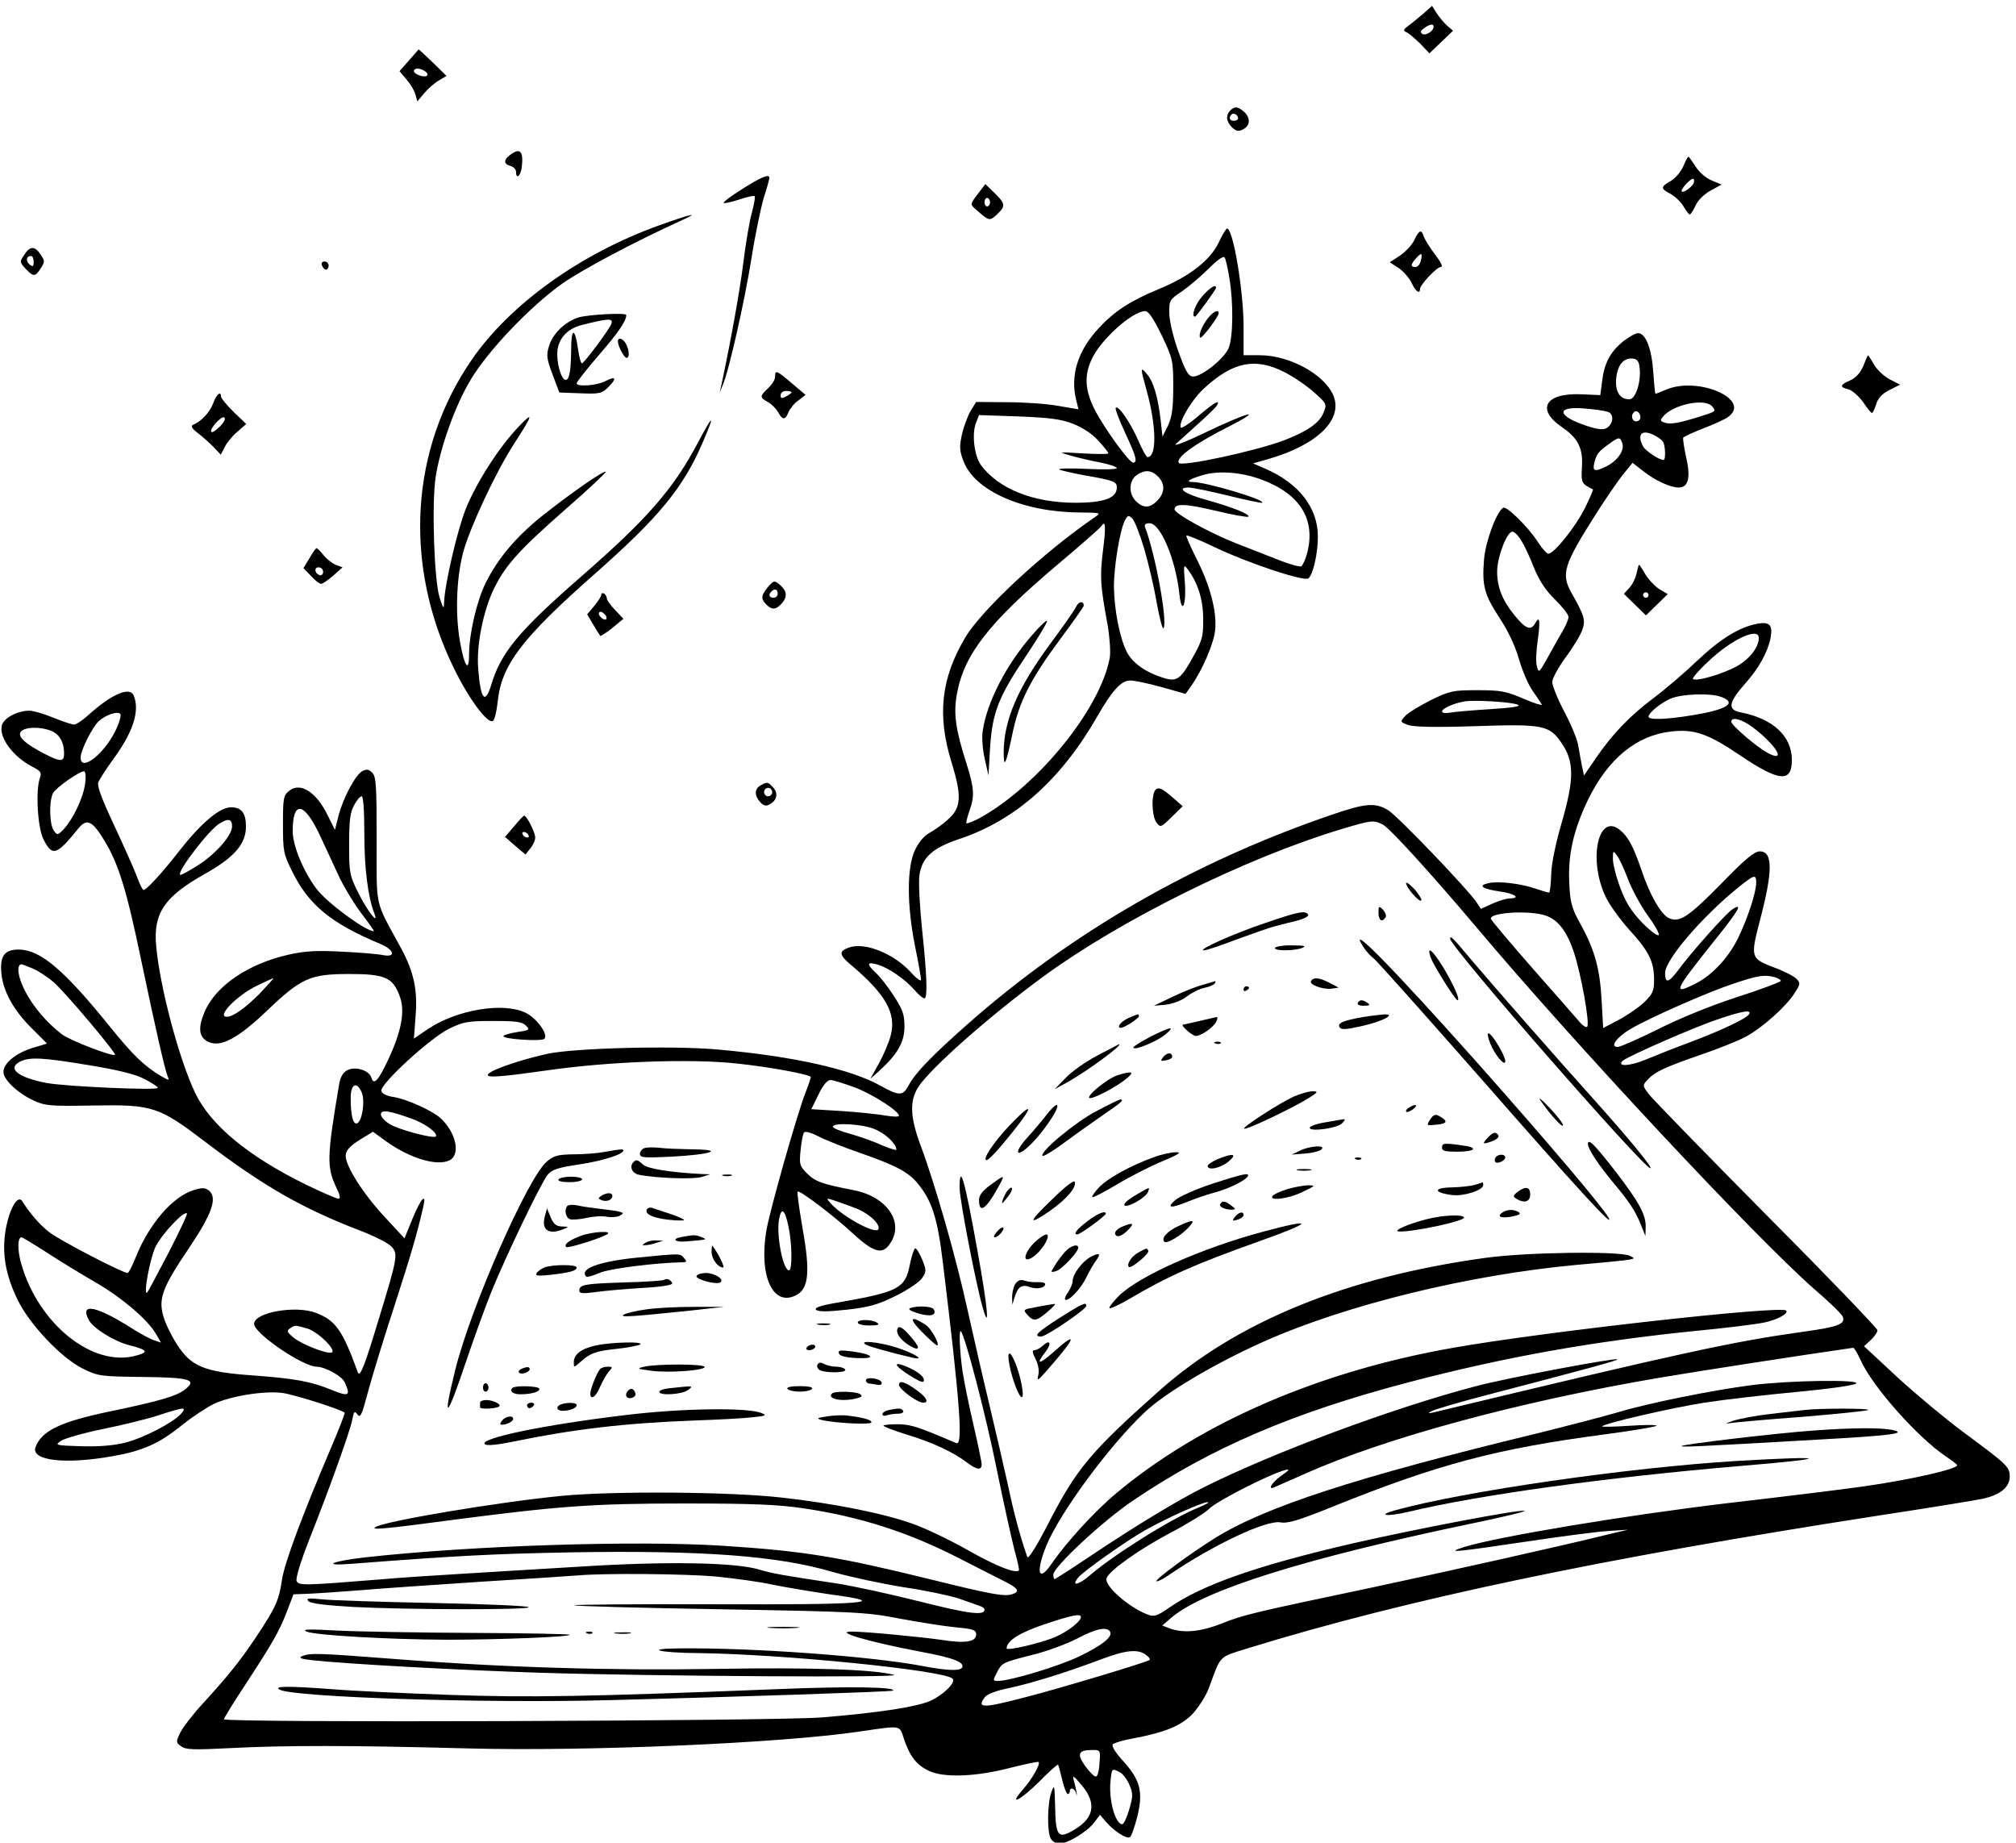 <?xml version="1.0" encoding="UTF-8"?>
<!DOCTYPE svg PUBLIC '-//W3C//DTD SVG 1.0//EN'
          'http://www.w3.org/TR/2001/REC-SVG-20010904/DTD/svg10.dtd'>
<svg height="666.8" preserveAspectRatio="xMidYMid meet" version="1.0" viewBox="-0.8 0.0 729.7 666.8" width="729.7" xmlns="http://www.w3.org/2000/svg" xmlns:xlink="http://www.w3.org/1999/xlink" zoomAndPan="magnify"
><g id="change1_1"
  ><path d="M7271 8695 c-18 -15 -44 -37 -58 -47 -20 -15 -22 -20 -10 -25 9 -3 32 -23 53 -43 l36 -38 45 43 45 43 -23 20 c-12 11 -30 32 -40 48 l-17 27 -31 -28z m37 -52 c0 -16 -30 -35 -43 -27 -9 6 -7 12 7 22 22 16 36 18 36 5z" transform="matrix(.095 0 0 -.095 -176.157 830.79)"
    /><path d="M3404 8515 l-36 -41 28 -33 c15 -18 30 -43 33 -57 l7 -25 26 31 c14 17 39 39 55 48 l30 18 -52 51 c-29 28 -53 50 -54 50 -1 -1 -18 -20 -37 -42z m61 -41 c8 -5 12 -13 8 -17 -9 -9 -50 5 -50 17 0 13 22 13 42 0z" transform="matrix(.095 0 0 -.095 -176.157 830.79)"
    /><path d="M6533 8324 c-18 -18 -15 -44 8 -65 16 -14 24 -16 42 -6 27 14 28 44 2 67 -23 20 -35 21 -52 4z m30 -30 c0 -5 -8 -9 -16 -9 -16 0 -21 12 -9 24 8 8 25 -1 25 -15z" transform="matrix(.095 0 0 -.095 -176.157 830.79)"
    /><path d="M3788 8154 c-24 -18 -23 -34 3 -41 11 -3 21 -13 21 -22 0 -32 18 -16 22 19 7 60 -7 74 -46 44z" transform="matrix(.095 0 0 -.095 -176.157 830.79)"
    /><path d="M8259 8111 c-9 -20 -30 -45 -47 -55 -40 -23 -40 -29 -2 -49 17 -9 40 -31 50 -48 10 -17 21 -31 24 -31 3 0 13 15 22 34 8 19 33 44 57 57 l42 23 -38 16 c-22 9 -48 32 -61 53 -13 20 -25 37 -27 37 -3 0 -12 -17 -20 -37z m40 -63 c-7 -17 -46 -43 -46 -30 0 11 33 46 43 46 5 0 6 -7 3 -16z" transform="matrix(.095 0 0 -.095 -176.157 830.79)"
    /><path d="M4675 8026 c-43 -27 -75 -51 -72 -54 3 -2 29 3 59 13 30 10 56 16 59 13 3 -3 -2 -31 -10 -61 -9 -31 -24 -118 -33 -193 -14 -111 -49 -304 -84 -467 l-6 -27 11 27 c23 50 84 321 110 484 14 90 36 194 47 231 12 37 21 70 21 75 1 17 -29 5 -102 -41z" transform="matrix(.095 0 0 -.095 -176.157 830.79)"
    /><path d="M5571 8006 c-28 -37 -29 -39 -10 -56 54 -48 55 -48 83 -22 34 32 33 41 -9 82 l-35 34 -29 -38z m47 -31 c0 -9 -5 -16 -11 -16 -6 0 -10 7 -10 16 0 8 4 16 10 16 6 0 11 -8 11 -16z" transform="matrix(.095 0 0 -.095 -176.157 830.79)"
    /><path d="M4358 7887 c-301 -108 -568 -300 -714 -511 -236 -342 -262 -781 -69 -1176 57 -117 129 -214 149 -201 6 3 14 36 18 72 14 141 91 242 371 489 243 214 338 329 412 504 46 107 39 106 -19 -3 -94 -178 -193 -292 -448 -514 -237 -207 -304 -288 -341 -412 -23 -75 -40 -54 -49 61 -8 89 19 225 62 311 44 88 96 145 276 303 84 73 150 136 148 138 -7 7 -138 -85 -245 -170 -98 -79 -167 -161 -213 -254 -34 -69 -63 -194 -63 -273 0 -66 -16 -48 -32 36 -22 109 -17 255 10 356 27 97 124 304 193 411 73 112 77 128 17 65 -74 -78 -159 -210 -200 -311 -32 -79 -81 -290 -83 -356 -1 -29 -3 -27 -17 16 -21 65 -31 359 -15 462 18 113 74 271 134 370 65 109 226 278 347 364 76 54 280 162 465 246 64 29 20 18 -94 -23z" transform="matrix(.095 0 0 -.095 -176.157 830.79)"
    /><path d="M6489 7821 c-32 -67 -111 -129 -228 -177 -107 -44 -169 -84 -228 -148 -81 -86 -111 -182 -86 -278 l8 -32 -77 13 c-42 8 -130 14 -195 14 l-118 1 -21 -34 c-11 -19 -26 -59 -33 -89 -10 -47 -10 -62 6 -103 43 -113 227 -194 444 -195 80 -1 81 -1 56 -18 -198 -136 -431 -353 -494 -459 -92 -156 -107 -295 -52 -474 40 -129 38 -174 -14 -219 -19 -18 -51 -40 -69 -50 -22 -12 -42 -36 -57 -68 -30 -67 -30 -207 1 -363 13 -63 23 -120 23 -129 0 -8 -19 6 -42 32 -66 70 -175 113 -235 90 -37 -14 -35 -28 12 -67 130 -110 171 -182 150 -265 -6 -26 -27 -75 -45 -108 l-33 -59 35 31 c69 63 95 109 95 168 0 46 -7 65 -41 117 -22 34 -52 73 -68 87 -36 34 -35 44 6 32 42 -12 106 -56 144 -100 17 -19 33 -32 37 -28 10 10 7 95 -11 262 -9 88 -14 181 -10 207 10 67 50 103 151 137 214 71 388 225 527 468 57 99 91 136 125 136 15 0 69 -11 119 -25 l92 -26 20 28 c45 64 89 167 93 218 6 70 -20 168 -72 270 -23 46 -40 85 -38 87 2 3 49 -16 103 -42 134 -64 346 -134 362 -121 18 15 36 94 36 160 0 109 -73 203 -201 258 l-46 20 63 18 c184 54 281 150 243 241 -34 80 -167 153 -280 153 l-62 0 0 109 c0 136 -40 374 -63 374 -3 0 -18 -24 -32 -54z m41 -136 c16 -96 14 -224 -3 -266 -18 -42 -107 -112 -138 -108 -16 2 -28 24 -54 97 -19 52 -34 116 -34 144 -1 49 1 52 49 84 27 19 73 58 102 87 33 33 56 49 60 41 4 -6 12 -42 18 -79z m-258 -217 c42 -89 44 -95 44 -197 0 -82 -5 -114 -20 -147 l-21 -42 -7 63 c-10 86 -27 146 -52 175 -26 31 -26 25 -1 -64 37 -134 39 -252 3 -252 -4 0 -21 29 -36 65 -30 68 -75 133 -85 123 -4 -3 13 -46 35 -94 43 -92 49 -115 31 -115 -15 0 -110 131 -147 203 -36 72 -40 128 -11 190 33 74 155 184 204 184 13 0 31 -27 63 -92z m465 -139 c34 -17 85 -51 114 -77 51 -45 51 -46 37 -80 -16 -39 -63 -71 -152 -105 -111 -41 -389 -101 -399 -85 -12 20 63 74 192 139 56 28 88 49 70 45 -17 -3 -90 -34 -162 -69 -73 -35 -122 -54 -111 -43 12 11 50 45 84 76 35 31 67 62 72 70 16 27 -10 12 -71 -40 -35 -30 -65 -49 -67 -43 -7 23 45 110 94 153 107 97 191 113 299 59z m-803 -198 c38 -15 74 -39 97 -65 21 -23 38 -44 38 -48 0 -3 -44 -3 -97 0 -97 6 -97 6 -45 -9 29 -8 80 -20 113 -26 33 -7 61 -16 61 -21 0 -5 -51 -6 -113 -3 -62 3 -110 2 -107 -2 4 -3 46 -13 94 -22 115 -20 126 -24 126 -47 0 -40 -49 -58 -158 -58 -160 0 -293 53 -360 144 -25 34 -35 118 -19 159 l12 31 149 -5 c120 -5 162 -10 209 -28z m324 -201 c27 -27 27 -61 -2 -91 -28 -30 -54 -31 -82 -3 -29 28 -27 78 2 99 32 22 57 20 82 -5z m395 -12 c148 -55 208 -154 172 -284 -6 -22 -16 -42 -21 -46 -6 -3 -43 7 -81 22 -39 15 -114 45 -166 65 -104 41 -236 114 -236 130 0 23 40 22 155 -5 66 -16 123 -26 126 -23 9 9 -66 38 -160 64 -81 22 -117 47 -67 47 14 0 82 -14 151 -31 69 -17 127 -29 129 -27 12 12 -215 79 -264 79 -32 0 -13 12 43 28 60 16 144 9 219 -19z m-448 -262 c16 -55 38 -147 48 -207 11 -59 22 -103 26 -97 16 26 -31 282 -70 384 -4 11 1 16 17 16 41 0 99 -137 113 -267 9 -87 28 -47 21 45 -5 63 -4 67 10 48 39 -51 60 -116 60 -189 1 -64 -3 -82 -34 -138 -50 -92 -65 -104 -114 -89 -70 21 -121 57 -143 100 -27 53 -48 160 -49 250 0 76 23 215 42 251 11 20 14 21 28 7 9 -9 29 -60 45 -114z m-157 -10 c-12 -100 -10 -129 18 -282 8 -48 12 -105 8 -125 -37 -200 -286 -501 -507 -616 -20 -9 -37 -16 -39 -14 -2 2 3 23 11 46 21 58 19 87 -11 182 -42 132 -50 191 -36 266 27 149 122 271 385 493 88 74 163 140 166 146 15 24 17 -4 5 -96z" transform="matrix(.095 0 0 -.095 -176.157 830.79)"
    /><path d="M6427 7617 c-27 -30 -44 -78 -28 -78 5 0 80 103 80 110 0 15 -23 1 -52 -32z" transform="matrix(.095 0 0 -.095 -176.157 830.79)"
    /><path d="M6448 7533 c-23 -29 -37 -66 -29 -74 5 -6 70 80 70 93 0 16 -20 7 -41 -19z" transform="matrix(.095 0 0 -.095 -176.157 830.79)"
    /><path d="M5946 6434 c-6 -13 -50 -76 -97 -139 -125 -169 -179 -293 -179 -417 0 -63 9 -44 32 66 25 126 70 214 183 366 49 66 90 124 90 128 0 20 -20 16 -29 -4z" transform="matrix(.095 0 0 -.095 -176.157 830.79)"
    /><path d="M5781 6329 c-100 -113 -176 -260 -191 -369 -4 -24 0 -73 8 -107 l14 -62 6 105 c9 135 31 193 138 352 47 70 82 129 79 132 -3 3 -27 -20 -54 -51z" transform="matrix(.095 0 0 -.095 -176.157 830.79)"
    /><path d="M7234 7830 c-9 -19 -34 -45 -55 -59 l-38 -25 34 -22 c18 -12 40 -38 49 -56 15 -33 32 -45 32 -24 0 16 64 84 79 84 10 0 2 17 -21 47 -20 26 -39 57 -43 68 -9 30 -18 27 -37 -13z m25 -79 c-3 -13 -12 -23 -20 -23 -20 0 -19 10 2 33 21 24 26 21 18 -10z" transform="matrix(.095 0 0 -.095 -176.157 830.79)"
    /><path d="M1938 7774 c-18 -26 -17 -28 5 -52 30 -32 37 -32 58 1 16 24 16 28 0 52 -22 34 -41 34 -63 -1z m36 -26 c0 -19 -3 -20 -16 -10 -15 14 -12 32 6 32 6 0 10 -10 10 -22z" transform="matrix(.095 0 0 -.095 -176.157 830.79)"
    /><path d="M3073 7733 c3 -8 10 -15 15 -15 5 0 10 7 10 15 0 9 -7 16 -16 16 -9 0 -13 -6 -9 -16z" transform="matrix(.095 0 0 -.095 -176.157 830.79)"
    /><path d="M4050 7536 c-52 -17 -99 -62 -113 -111 -10 -33 -8 -48 14 -106 l26 -69 80 -3 c74 -3 82 -1 107 24 34 34 28 43 -12 22 -33 -17 -109 -22 -109 -8 0 5 38 54 85 108 72 83 104 129 104 152 0 10 -144 2 -182 -9z m125 -25 c-10 -24 -104 -150 -112 -150 -4 0 -10 22 -14 49 -12 89 -27 90 -27 1 -1 -80 -7 -113 -21 -113 -15 0 -32 53 -32 98 0 55 35 96 93 111 104 26 121 27 113 4z" transform="matrix(.095 0 0 -.095 -176.157 830.79)"
    /><path d="M8029 7444 c-49 -41 -71 -83 -79 -151 l-7 -53 -66 3 c-142 8 -182 -55 -80 -125 62 -42 81 -81 76 -154 -3 -58 -2 -61 42 -83 2 -1 -12 -34 -31 -72 -36 -72 -117 -173 -139 -173 -6 0 -24 20 -40 45 -36 56 -119 138 -132 130 -26 -16 -68 -131 -73 -198 -8 -99 1 -133 60 -223 33 -50 60 -109 73 -155 12 -42 34 -94 50 -118 16 -23 33 -48 37 -55 4 -6 -26 3 -68 21 -68 29 -87 33 -176 33 -94 0 -105 -2 -179 -38 -43 -22 -88 -49 -98 -61 -19 -21 -19 -21 10 -33 22 -8 98 -10 258 -5 262 9 283 4 331 -68 46 -69 45 -136 -1 -296 -24 -83 -40 -158 -41 -201 -1 -38 -5 -69 -8 -69 -4 0 -25 6 -48 14 -57 20 -144 31 -183 22 -42 -9 -24 -22 45 -32 53 -7 80 -25 38 -26 -13 0 -44 -9 -68 -20 l-44 -20 -17 26 c-32 48 -299 327 -335 349 -49 31 -87 28 -215 -16 -527 -180 -994 -449 -1393 -802 -134 -119 -196 -183 -220 -229 -21 -41 -37 -41 -105 -3 -113 64 -331 113 -619 139 -173 16 -549 6 -652 -16 -122 -27 -239 -70 -227 -83 8 -8 72 -2 219 19 241 35 553 46 729 27 124 -13 282 -42 282 -52 0 -3 -9 -31 -21 -61 -34 -89 -134 -443 -148 -522 -30 -176 26 -296 116 -246 45 25 51 89 22 251 -13 76 -22 139 -19 142 7 7 139 -93 211 -160 74 -68 108 -80 135 -46 66 82 -1 187 -135 212 -118 23 -144 32 -175 63 -29 29 -30 35 -25 88 3 31 9 62 13 68 4 6 25 1 56 -15 27 -14 98 -42 156 -62 137 -48 183 -72 219 -114 57 -68 78 -134 99 -310 65 -535 77 -694 50 -682 -144 62 -170 70 -218 72 -29 0 -56 -2 -59 -5 -3 -3 36 -18 87 -34 100 -30 178 -67 230 -106 38 -29 57 -32 57 -8 0 9 -14 77 -31 150 -17 73 -36 165 -42 206 -11 77 -14 159 -6 151 16 -17 96 -323 137 -528 27 -132 58 -271 68 -309 11 -39 18 -72 16 -74 -13 -13 -88 17 -194 77 -67 38 -159 82 -206 99 -112 41 -308 80 -508 102 -199 22 -636 25 -835 6 -244 -24 -673 -96 -709 -119 -19 -12 35 -7 299 28 398 52 531 62 877 62 261 0 357 -4 453 -18 216 -32 398 -90 592 -189 58 -30 132 -67 165 -84 65 -32 73 -44 39 -55 -30 -9 -79 0 -314 58 -346 85 -477 107 -788 127 -330 21 -954 1 -1360 -44 -127 -14 -173 -34 -57 -25 404 31 534 38 845 44 495 8 784 -13 992 -75 67 -19 189 -45 270 -58 82 -12 176 -32 210 -43 33 -12 69 -24 79 -28 10 -3 19 -9 19 -14 0 -24 -58 -17 -248 31 -115 29 -259 60 -319 69 -199 30 -236 36 -294 53 -92 27 -355 31 -672 11 -154 -9 -361 -22 -462 -28 -102 -6 -239 -15 -305 -21 -297 -24 -314 -24 -321 -6 -4 11 16 76 48 157 78 197 156 414 164 457 6 32 9 35 20 20 11 -15 17 -1 41 90 16 59 61 206 101 328 63 195 85 270 109 375 12 54 -10 29 -41 -46 l-31 -76 -74 80 c-86 92 -154 201 -150 238 2 18 18 35 53 57 l51 31 48 -35 c93 -67 198 -98 245 -73 42 23 22 108 -37 161 -32 28 -124 70 -175 79 -29 4 -47 13 -49 24 -5 26 186 201 257 236 55 27 72 30 168 30 87 0 111 -3 125 -17 17 -17 15 -18 -31 -25 -27 -4 -51 -11 -54 -15 -7 -12 145 -22 156 -11 16 16 -28 78 -71 99 -85 42 -263 12 -373 -62 l-53 -36 6 82 c9 102 -6 172 -56 264 -101 186 -92 144 -92 411 0 207 -2 241 -17 256 -13 13 -22 14 -37 6 -27 -14 -73 -101 -91 -169 l-14 -55 -29 58 c-42 86 -103 125 -145 91 -22 -18 -24 -27 -24 -128 0 -102 2 -113 35 -179 62 -127 148 -198 335 -276 55 -23 62 -53 11 -43 -19 4 -89 10 -156 13 -95 5 -140 3 -202 -11 -154 -34 -279 -119 -321 -217 -27 -63 -23 -99 15 -116 46 -21 112 14 222 119 131 125 164 140 315 140 137 0 166 -14 192 -88 19 -54 6 -128 -43 -234 -39 -84 -57 -104 -66 -73 -9 28 -59 44 -91 29 -17 -9 -27 -25 -32 -54 -47 -279 -48 -315 -10 -395 14 -29 16 -41 7 -41 -7 0 -62 24 -122 53 -221 108 -366 228 -424 351 -61 128 -134 402 -148 558 -12 125 31 189 187 276 111 63 155 113 155 180 0 51 -17 73 -57 73 -43 0 -114 -60 -197 -166 -61 -79 -125 -149 -136 -149 -4 0 -15 22 -25 50 -10 27 -49 114 -86 194 -46 97 -66 150 -62 165 4 11 29 50 55 86 77 104 104 185 81 244 -14 38 -83 9 -175 -74 -21 -19 -45 -35 -53 -35 -8 0 -43 12 -78 26 -36 15 -77 27 -92 27 -46 0 -98 -28 -105 -56 -12 -47 44 -121 119 -159 29 -15 33 -21 26 -41 -17 -47 -9 -188 13 -233 34 -68 50 -63 134 41 32 39 53 29 100 -49 53 -88 84 -188 140 -459 55 -262 87 -402 99 -435 8 -19 7 -19 -26 0 -62 37 -106 79 -193 187 -173 214 -263 292 -345 294 -56 1 -75 -23 -69 -89 6 -68 45 -140 114 -209 l60 -60 -56 -17 c-64 -20 -111 -59 -110 -92 0 -28 54 -80 115 -108 43 -20 63 -22 226 -19 228 4 250 -3 430 -140 218 -166 366 -251 584 -335 56 -21 111 -49 123 -62 26 -28 24 -41 -46 -270 -55 -183 -74 -232 -82 -209 -58 160 -84 197 -159 226 -78 30 -236 2 -236 -42 0 -36 186 -163 239 -163 32 -1 95 -35 106 -59 24 -52 16 -56 -48 -30 -81 33 -139 44 -304 56 -183 13 -233 34 -287 118 -21 33 -45 81 -52 108 -19 67 -3 110 98 259 88 131 109 191 76 219 -14 11 -26 12 -57 2 -81 -24 -171 -129 -222 -256 -13 -33 -27 -60 -31 -60 -19 0 -264 127 -299 156 -37 29 -74 72 -102 117 -17 27 -48 -25 -63 -105 -16 -90 -2 -175 46 -272 44 -91 165 -219 245 -259 60 -30 67 -31 229 -33 180 -2 209 -10 165 -46 -31 -26 -95 -45 -282 -84 -195 -40 -267 -75 -290 -138 -17 -51 113 -66 293 -34 115 20 179 48 267 120 38 30 92 66 121 80 65 30 192 50 260 41 41 -5 222 -62 237 -75 2 -2 -20 -59 -49 -127 -113 -265 -181 -447 -190 -511 -11 -76 -24 -105 -98 -216 -59 -89 -108 -150 -206 -257 -37 -40 -74 -89 -84 -109 -16 -34 -16 -36 4 -51 17 -13 47 -14 184 -7 209 11 462 11 908 -1 458 -12 1193 20 1491 64 165 24 153 26 171 -28 22 -66 48 -99 94 -121 57 -28 181 -23 311 11 57 14 106 25 108 22 8 -7 -26 -67 -61 -106 -56 -64 -9 -40 63 31 37 38 70 67 72 65 2 -2 9 -28 16 -58 7 -30 17 -54 21 -54 4 0 8 5 8 11 0 17 19 11 24 -8 3 -12 3 -11 2 2 -2 12 -7 33 -11 48 -6 20 0 17 31 -20 59 -71 46 -129 -40 -175 -51 -28 -60 -15 -62 93 -2 83 -3 88 -14 57 -16 -43 -17 -150 -3 -177 6 -11 21 -20 33 -20 31 0 107 46 133 81 l22 29 24 -28 c30 -35 78 -65 90 -57 6 4 18 39 28 78 23 94 12 139 -54 212 -30 33 -45 57 -39 64 6 5 38 15 72 21 128 24 189 49 234 97 22 25 50 68 60 97 47 127 35 115 150 151 604 186 1342 341 2402 505 190 29 369 58 396 64 66 14 103 44 103 84 0 38 -8 45 -177 170 -66 49 -178 142 -249 207 l-129 120 25 23 c14 13 26 30 26 38 0 7 -190 205 -422 438 -232 234 -433 441 -448 460 -25 33 -26 34 -6 56 28 30 61 46 202 95 67 23 146 54 174 70 63 34 154 116 185 166 22 34 22 38 6 54 -10 10 -49 30 -88 44 -86 33 -87 38 -51 177 50 189 50 264 0 264 -21 0 -56 -29 -149 -125 -125 -127 -159 -149 -200 -128 -29 16 -70 87 -100 176 -33 97 -53 134 -86 160 -81 63 -119 -113 -54 -253 14 -31 55 -88 91 -128 76 -83 95 -122 95 -192 0 -43 -5 -53 -40 -87 -22 -20 -66 -50 -97 -66 l-57 -30 -6 108 c-7 120 -26 190 -82 291 -32 58 -38 80 -41 152 -6 107 16 204 71 318 77 158 186 247 320 261 87 9 138 -9 261 -92 148 -100 196 -104 196 -17 0 91 -72 158 -197 182 -49 10 -44 38 18 108 54 60 87 121 98 176 9 48 -4 62 -51 53 -69 -13 -140 -57 -229 -141 -47 -45 -122 -109 -166 -142 -90 -67 -158 -138 -222 -232 l-43 -63 -8 37 c-4 20 -10 54 -14 77 -3 22 -27 80 -53 129 -26 49 -46 100 -46 113 0 13 23 56 51 94 29 39 58 87 64 106 12 37 8 52 -43 142 -39 71 -28 105 95 299 37 58 83 125 103 150 l36 44 40 -31 c45 -36 104 -63 136 -63 37 0 46 39 28 116 -8 37 -13 71 -11 74 3 4 37 20 76 35 39 15 81 34 94 43 94 66 -111 157 -235 105 -21 -9 -39 -16 -41 -16 -1 0 -5 37 -8 82 -6 90 -29 149 -58 149 -10 0 -36 -15 -58 -32z m64 -101 c6 -54 -16 -119 -39 -119 -37 0 -56 31 -50 83 6 51 30 77 65 72 15 -2 22 -12 24 -36z m276 -146 c16 -19 16 -19 -48 -39 -80 -25 -110 -30 -132 -23 -18 6 -19 9 -7 23 37 46 160 72 187 39z m-396 -21 c23 -9 20 -45 -5 -61 -13 -8 -33 -6 -74 7 -117 38 -123 77 -10 67 39 -3 78 -9 89 -13z m123 -21 c0 -8 -8 -15 -16 -15 -16 0 -22 22 -9 35 10 10 25 -2 25 -20z m55 -69 c13 -7 27 -17 31 -24 9 -13 11 -69 2 -69 -17 0 -68 34 -78 52 -25 47 -4 67 45 41z m-124 -30 c9 -28 -20 -68 -64 -89 -42 -20 -51 -17 -42 18 8 31 16 41 54 68 39 29 44 29 52 3z m-385 -370 c12 -19 34 -66 49 -105 20 -49 44 -85 80 -120 28 -28 51 -57 51 -66 0 -9 -12 -38 -28 -63 -15 -26 -40 -71 -56 -100 -29 -51 -30 -51 -37 -23 -4 15 -2 60 4 99 10 74 7 94 -10 63 -16 -29 -36 -22 -76 27 -49 59 -69 110 -69 170 0 54 37 152 58 152 7 0 23 -15 34 -34z m905 -371 c0 -34 -33 -78 -79 -105 -51 -30 -160 -63 -172 -51 -3 3 22 33 58 66 89 85 193 133 193 90z m-142 -225 c60 -23 20 -48 -109 -69 -102 -17 -169 -19 -169 -6 0 15 46 52 84 69 42 18 153 22 194 6z m-775 -30 c11 -6 -26 -11 -103 -16 -66 -4 -135 -10 -153 -13 -20 -4 -34 -2 -34 4 0 11 41 30 84 38 38 7 187 -2 206 -13z m-5345 -100 c-44 -89 -132 -156 -132 -101 0 28 44 115 69 139 27 24 70 39 82 28 5 -5 -3 -33 -19 -66z m6237 16 c90 -67 134 -139 59 -99 -43 23 -139 106 -139 119 0 20 40 10 80 -20z m-6486 -13 c35 -12 54 -43 54 -89 0 -32 -14 -32 -79 2 -62 33 -89 55 -89 73 0 24 62 32 114 14z m134 -204 c-7 -53 -46 -134 -81 -172 -23 -24 -25 -24 -38 -6 -17 23 -19 113 -3 143 11 21 100 83 118 83 6 0 8 -21 4 -48z m1064 -191 c0 -131 14 -241 38 -302 19 -49 -26 8 -60 76 -34 68 -36 76 -36 186 0 91 4 123 19 150 10 19 23 34 29 34 6 0 10 -58 10 -144z m-174 5 c20 -42 52 -112 72 -155 19 -43 60 -111 89 -150 30 -39 52 -70 49 -70 -31 0 -178 108 -218 161 -50 66 -91 165 -91 220 0 115 41 113 99 -6z m-330 24 c0 -33 -59 -102 -127 -146 -36 -23 -68 -41 -71 -38 -12 12 110 171 150 195 34 21 48 18 48 -11z m4383 8 c24 -10 184 -186 353 -386 375 -446 1068 -1188 1292 -1384 57 -49 106 -96 109 -106 11 -28 -19 -39 -159 -58 -262 -37 -449 -77 -1400 -306 -21 -5 -23 -4 -9 4 9 6 106 35 215 63 375 98 498 131 494 135 -7 7 -427 -72 -542 -103 -313 -82 -772 -253 -1035 -385 -100 -50 -255 -144 -423 -256 -76 -51 -141 -93 -144 -93 -3 0 -5 8 -5 17 0 29 190 206 305 283 296 200 608 334 1050 450 362 95 696 155 1088 195 117 11 236 26 264 32 53 11 96 35 85 46 -20 20 -925 -81 -1269 -142 -508 -89 -960 -284 -1282 -553 -83 -69 -191 -187 -250 -273 -48 -69 -58 -28 -18 71 51 126 243 386 377 511 77 73 267 185 448 266 317 142 785 256 1197 294 72 6 153 14 179 17 44 6 45 7 21 18 -42 18 -394 13 -546 -8 -533 -73 -950 -243 -1247 -508 -263 -234 -314 -296 -424 -510 -42 -81 -73 -131 -77 -122 -29 84 -51 166 -74 275 -16 71 -47 207 -70 303 -23 95 -60 257 -83 360 -42 194 -124 482 -180 631 -39 105 -42 167 -10 219 43 70 274 274 479 424 297 217 769 450 1129 559 119 36 127 37 162 20z m936 -210 c15 -39 49 -101 74 -136 26 -35 45 -69 43 -75 -3 -7 -30 13 -62 45 -43 45 -63 76 -85 135 -16 42 -28 91 -28 110 0 31 1 32 15 13 9 -11 28 -52 43 -92z m488 -12 c0 -36 -30 -129 -66 -205 -36 -77 -100 -147 -164 -179 -90 -46 -83 -30 63 153 100 124 120 158 76 129 -24 -15 -161 -169 -205 -230 -38 -50 -51 -54 -51 -12 0 50 141 214 278 325 62 50 69 52 69 19z m-814 -122 c54 -13 91 -57 120 -145 27 -82 61 -271 50 -282 -4 -4 -15 3 -26 15 -10 12 -90 103 -178 203 -88 100 -161 187 -163 193 -6 22 124 33 197 16z m-5753 -205 c20 -8 57 -32 81 -53 43 -37 239 -270 233 -276 -8 -8 -172 55 -202 78 -76 58 -140 144 -161 215 -9 31 -6 52 7 52 2 0 21 -7 42 -16z m6637 -33 c13 -4 24 -10 24 -14 0 -4 -76 -33 -170 -63 -101 -33 -223 -83 -301 -123 -73 -36 -141 -66 -151 -66 -31 0 -4 37 50 69 76 44 296 141 394 173 93 31 115 34 154 24z m-5772 -63 c-55 -55 -101 -88 -125 -88 -41 0 39 82 116 119 31 15 58 27 61 28 3 0 -21 -26 -52 -59z m5675 -78 c-10 -17 -106 -62 -225 -107 -60 -22 -137 -53 -171 -67 -58 -24 -109 -27 -86 -4 17 16 269 127 362 158 93 32 131 38 120 20z m-6328 -194 c110 -18 177 -34 212 -52 29 -15 53 -30 53 -35 0 -10 -350 5 -425 19 -109 21 -151 56 -98 82 36 17 84 15 258 -14z m2918 -84 c69 -26 171 -91 171 -109 0 -5 -24 -4 -53 1 -29 5 -104 13 -167 17 l-114 7 27 55 c17 36 34 56 46 56 10 0 50 -13 90 -27z m-1875 -23 c12 -33 0 -109 -19 -115 -15 -5 -24 31 -24 94 -1 57 24 69 43 21z m194 -99 c49 -18 98 -55 87 -66 -9 -9 -142 26 -175 47 -19 11 -34 28 -34 37 0 20 35 14 122 -18z m1764 -40 c39 -17 78 -55 78 -76 0 -4 -25 4 -56 17 -30 14 -84 33 -120 43 -37 10 -66 22 -66 27 0 18 120 10 164 -11z m-83 -297 c54 -19 103 -64 92 -83 -12 -19 -136 49 -180 98 -19 21 -19 22 7 14 14 -5 51 -17 81 -29z m-250 -72 c14 -64 15 -167 2 -167 -23 0 -49 136 -38 194 9 49 22 39 36 -27z m-2362 -100 c-42 -80 -78 -148 -81 -151 -17 -17 10 130 32 175 25 49 108 137 119 126 3 -3 -29 -70 -70 -150z m-461 -1 c52 -34 135 -84 185 -113 98 -57 196 -140 228 -195 l19 -33 -24 8 c-14 4 -50 23 -80 42 -141 90 -207 104 -171 36 17 -32 98 -82 154 -96 71 -18 76 -27 25 -40 -164 -45 -370 120 -436 349 -15 52 -15 102 1 102 3 0 48 -27 99 -60z m988 -287 c41 -11 116 -85 94 -92 -19 -6 -113 31 -145 57 -25 21 -27 26 -13 35 19 13 18 13 64 0z m5920 -121 c44 -100 220 -298 328 -369 22 -15 40 -29 40 -31 0 -15 -175 -55 -357 -81 -61 -9 -295 -38 -520 -64 -386 -46 -878 -128 -1002 -167 -73 -23 -37 -20 225 19 133 20 277 39 321 42 l78 5 -84 -20 c-165 -41 -600 -138 -890 -200 -456 -96 -490 -104 -573 -137 -80 -32 -147 -38 -198 -19 l-29 11 36 31 c125 105 508 225 1140 357 121 25 213 47 204 49 -26 5 -408 -68 -654 -124 -363 -84 -572 -157 -698 -244 -48 -33 -59 -37 -84 -27 -73 28 -167 111 -156 139 11 29 127 111 243 172 63 33 129 74 147 91 29 30 228 131 289 148 21 5 18 1 -13 -21 -37 -26 -55 -57 -26 -44 7 3 60 27 118 52 307 137 819 275 1349 365 147 25 523 83 737 114 4 1 17 -21 29 -47z m-6400 -205 c-31 -34 -141 -91 -211 -109 -43 -11 -99 -16 -168 -14 -100 3 -103 4 -77 21 14 9 87 30 161 45 74 15 168 38 210 52 98 32 110 33 85 5z m3881 -355 c-100 -39 -324 -179 -418 -260 -43 -37 -73 -43 -44 -8 21 25 178 136 253 179 83 47 219 108 240 108 9 0 -6 -8 -31 -19z m-1845 -264 c70 -7 168 -20 217 -31 49 -10 151 -27 225 -38 233 -31 135 -39 -455 -37 -292 1 -527 -1 -524 -4 3 -3 253 -10 556 -15 518 -9 558 -11 686 -36 75 -14 171 -29 213 -33 65 -6 76 -10 76 -27 0 -28 -41 -35 -129 -21 -75 11 -293 32 -343 32 -74 1 56 -38 267 -78 112 -21 153 -36 153 -54 0 -19 -49 -19 -153 1 -195 37 -645 70 -924 67 -141 -1 -80 -17 74 -18 319 -4 929 -65 965 -97 15 -13 -34 -62 -85 -85 -53 -23 -193 -45 -413 -63 -175 -14 -2278 -21 -2278 -7 0 4 36 63 81 131 104 159 130 204 160 282 l24 63 54 2 c29 1 117 7 195 13 78 7 288 21 467 33 179 11 345 22 368 24 104 9 407 6 523 -4z m1393 -155 c0 -16 -47 -53 -96 -75 -52 -23 -188 -55 -187 -44 1 29 48 59 142 91 108 36 141 43 141 28z m111 -55 c12 -19 -29 -52 -116 -94 -78 -38 -265 -94 -311 -94 -19 0 -20 1 -5 30 21 40 19 39 135 69 55 13 132 42 171 62 72 38 113 47 126 27z m136 -88 c12 -8 18 -17 15 -20 -8 -8 -347 -110 -481 -144 -157 -41 -179 -40 -146 3 8 11 46 25 92 34 84 18 214 58 352 110 93 35 138 39 168 17z m-176 -412 c-1 -27 -7 -51 -13 -52 -6 -2 -24 16 -41 39 -34 48 -27 62 28 62 29 0 30 -2 26 -49z m78 -36 c11 -6 28 -28 36 -48 14 -32 14 -43 -1 -94 -9 -31 -21 -56 -26 -56 -27 0 -53 95 -45 165 5 49 5 49 36 33z" transform="matrix(.095 0 0 -.095 -176.157 830.79)"
    /><path d="M7203 5381 c0 -16 50 -74 58 -66 3 3 -8 22 -25 42 -18 19 -32 30 -33 24z" transform="matrix(.095 0 0 -.095 -176.157 830.79)"
    /><path d="M7098 5268 c0 -29 14 -38 27 -17 4 6 -1 19 -10 29 -16 15 -17 14 -17 -12z" transform="matrix(.095 0 0 -.095 -176.157 830.79)"
    /><path d="M6666 5229 c-115 -38 -260 -103 -234 -104 7 -1 61 17 121 40 60 22 128 46 151 52 23 6 62 16 87 22 25 7 42 16 39 22 -10 17 -36 12 -164 -32z" transform="matrix(.095 0 0 -.095 -176.157 830.79)"
    /><path d="M7371 5169 c0 -30 737 -874 763 -874 11 0 -82 113 -211 257 -144 160 -380 429 -468 533 -77 92 -84 98 -84 84z" transform="matrix(.095 0 0 -.095 -176.157 830.79)"
    /><path d="M7041 5137 c10 -16 28 -35 39 -43 11 -8 198 -218 417 -467 359 -410 502 -566 478 -521 -25 44 -224 279 -498 588 -329 369 -503 546 -436 443z" transform="matrix(.095 0 0 -.095 -176.157 830.79)"
    /><path d="M6704 5135 c-8 -13 75 -13 105 0 15 6 5 9 -39 9 -32 1 -62 -4 -66 -9z" transform="matrix(.095 0 0 -.095 -176.157 830.79)"
    /><path d="M7298 5095 c12 -31 93 -160 101 -160 11 0 -11 51 -50 118 -43 72 -71 96 -51 42z" transform="matrix(.095 0 0 -.095 -176.157 830.79)"
    /><path d="M6841 5008 c-9 -13 44 -33 78 -29 l27 4 -34 18 c-38 20 -62 23 -71 7z" transform="matrix(.095 0 0 -.095 -176.157 830.79)"
    /><path d="M6426 4993 c-26 -7 -78 -28 -115 -46 l-69 -33 45 4 c26 3 59 15 79 30 19 15 49 30 68 34 19 4 36 11 40 17 3 5 4 9 2 9 -1 -1 -24 -7 -50 -15z" transform="matrix(.095 0 0 -.095 -176.157 830.79)"
    /><path d="M6584 4976 c0 -6 4 -8 10 -4 6 3 11 8 11 11 0 2 -5 5 -11 5 -6 0 -10 -6 -10 -12z" transform="matrix(.095 0 0 -.095 -176.157 830.79)"
    /><path d="M7019 4925 c-3 -7 6 -11 23 -11 23 0 26 3 14 11 -20 13 -29 13 -37 0z" transform="matrix(.095 0 0 -.095 -176.157 830.79)"
    /><path d="M6145 4867 c-29 -13 -47 -37 -28 -37 13 0 68 36 68 44 0 10 1 11 -40 -7z" transform="matrix(.095 0 0 -.095 -176.157 830.79)"
    /><path d="M7040 4871 c-76 -13 -100 -23 -90 -39 6 -10 23 -9 82 4 82 18 136 47 87 45 -14 -1 -50 -5 -79 -10z" transform="matrix(.095 0 0 -.095 -176.157 830.79)"
    /><path d="M6416 4856 c-32 -7 -60 -14 -63 -14 -10 -3 36 -43 49 -43 20 0 65 31 77 53 6 11 7 19 2 19 -4 -1 -34 -8 -65 -15z" transform="matrix(.095 0 0 -.095 -176.157 830.79)"
    /><path d="M6229 4796 c-36 -19 -65 -37 -65 -41 0 -14 88 22 120 48 43 35 24 33 -55 -7z" transform="matrix(.095 0 0 -.095 -176.157 830.79)"
    /><path d="M7524 4770 c18 -45 57 -90 57 -67 0 21 -51 106 -64 106 -5 0 -2 -18 7 -39z" transform="matrix(.095 0 0 -.095 -176.157 830.79)"
    /><path d="M6477 4770 c7 -3 16 -2 20 1 3 4 -3 6 -14 6 -12 -1 -15 -3 -6 -7z" transform="matrix(.095 0 0 -.095 -176.157 830.79)"
    /><path d="M6026 4724 c-43 -23 -98 -61 -120 -85 l-42 -43 53 29 c78 45 213 144 191 142 -1 -1 -38 -20 -82 -43z" transform="matrix(.095 0 0 -.095 -176.157 830.79)"
    /><path d="M6278 4719 c-12 -15 -11 -17 10 -13 13 2 23 8 24 13 0 18 -19 18 -34 0z" transform="matrix(.095 0 0 -.095 -176.157 830.79)"
    /><path d="M6103 4649 c-37 -12 -116 -76 -107 -86 8 -8 102 40 141 73 34 27 23 31 -34 13z" transform="matrix(.095 0 0 -.095 -176.157 830.79)"
    /><path d="M6775 4568 c-58 -27 -195 -116 -189 -122 7 -7 184 78 244 115 38 24 40 27 16 27 -14 0 -46 -9 -71 -20z" transform="matrix(.095 0 0 -.095 -176.157 830.79)"
    /><path d="M7716 4552 c37 -54 85 -106 85 -93 0 7 -24 38 -53 68 -29 31 -44 42 -32 25z" transform="matrix(.095 0 0 -.095 -176.157 830.79)"
    /><path d="M6022 4512 c-80 -42 -217 -156 -204 -170 4 -3 44 21 89 55 46 34 113 81 149 106 62 42 75 54 58 54 -5 -1 -46 -20 -92 -45z" transform="matrix(.095 0 0 -.095 -176.157 830.79)"
    /><path d="M5832 4497 c-17 -22 -49 -60 -71 -84 -60 -66 -41 -83 21 -18 53 56 107 141 89 141 -5 0 -23 -18 -39 -39z" transform="matrix(.095 0 0 -.095 -176.157 830.79)"
    /><path d="M7214 4526 c-9 -5 -13 -12 -10 -16 3 -3 15 2 26 10 22 17 9 22 -16 6z" transform="matrix(.095 0 0 -.095 -176.157 830.79)"
    /><path d="M5694 4460 c-61 -64 -108 -134 -89 -134 6 0 31 25 56 55 119 140 139 189 33 79z" transform="matrix(.095 0 0 -.095 -176.157 830.79)"
    /><path d="M7295 4481 c-15 -24 -15 -24 25 -20 41 4 44 14 9 33 -15 8 -22 5 -34 -13z" transform="matrix(.095 0 0 -.095 -176.157 830.79)"
    /><path d="M6896 4470 c-33 -5 -60 -15 -60 -21 0 -16 104 -2 123 17 10 10 13 17 7 16 -5 -1 -37 -6 -70 -12z" transform="matrix(.095 0 0 -.095 -176.157 830.79)"
    /><path d="M7513 4410 c-22 -24 -18 -25 21 -11 15 6 24 16 21 21 -10 16 -21 13 -42 -10z" transform="matrix(.095 0 0 -.095 -176.157 830.79)"
    /><path d="M7896 4387 c0 -19 40 -79 99 -150 59 -70 83 -107 103 -158 l17 -42 1 35 c1 46 -26 95 -112 207 -83 107 -108 132 -108 108z" transform="matrix(.095 0 0 -.095 -176.157 830.79)"
    /><path d="M7340 4373 c0 -12 13 -15 57 -15 71 0 84 16 20 24 -70 10 -77 9 -77 -9z" transform="matrix(.095 0 0 -.095 -176.157 830.79)"
    /><path d="M6799 4362 l-32 -15 51 4 c28 2 56 9 63 16 17 17 -44 14 -82 -5z" transform="matrix(.095 0 0 -.095 -176.157 830.79)"
    /><path d="M6242 4337 c-85 -30 -176 -80 -209 -115 -17 -18 -28 -35 -26 -37 3 -3 45 19 94 48 48 29 126 69 172 88 65 27 77 36 53 35 -17 0 -55 -8 -84 -19z" transform="matrix(.095 0 0 -.095 -176.157 830.79)"
    /><path d="M6486 4330 c-21 -9 -39 -21 -39 -26 0 -19 48 -9 79 16 36 30 19 34 -40 10z" transform="matrix(.095 0 0 -.095 -176.157 830.79)"
    /><path d="M7544 4336 c-4 -6 -4 -14 -1 -17 8 -9 38 5 38 17 0 14 -28 14 -37 0z" transform="matrix(.095 0 0 -.095 -176.157 830.79)"
    /><path d="M7012 4329 c8 -3 17 -2 20 1 4 4 -3 6 -14 6 -12 -1 -14 -3 -6 -7z" transform="matrix(.095 0 0 -.095 -176.157 830.79)"
    /><path d="M6791 4287 c13 -2 34 -2 47 0 13 3 2 5 -23 5 -26 0 -37 -2 -24 -5z" transform="matrix(.095 0 0 -.095 -176.157 830.79)"
    /><path d="M6465 4236 c-62 -20 -126 -49 -141 -62 -36 -31 -18 -33 48 -6 27 11 70 26 96 33 53 13 121 46 131 62 11 17 -14 12 -134 -27z" transform="matrix(.095 0 0 -.095 -176.157 830.79)"
    /><path d="M5502 4220 c0 -44 61 -361 88 -456 28 -98 19 2 -20 217 -48 268 -68 339 -68 239z" transform="matrix(.095 0 0 -.095 -176.157 830.79)"
    /><path d="M5619 4231 c-30 -22 -43 -39 -43 -57 0 -57 30 -33 82 65 16 31 13 30 -39 -8z" transform="matrix(.095 0 0 -.095 -176.157 830.79)"
    /><path d="M5854 4176 c-92 -88 -94 -103 -6 -42 62 44 99 87 93 109 -2 9 -35 -16 -87 -67z" transform="matrix(.095 0 0 -.095 -176.157 830.79)"
    /><path d="M7466 4232 c-15 -5 -55 -9 -89 -10 -71 -1 -70 -20 1 -29 43 -6 119 18 119 38 0 6 -1 11 -3 10 -1 -1 -14 -5 -28 -9z" transform="matrix(.095 0 0 -.095 -176.157 830.79)"
    /><path d="M6749 4215 c-27 -9 -52 -20 -55 -26 -13 -20 63 -10 115 16 49 23 50 25 21 25 -17 0 -53 -7 -81 -15z" transform="matrix(.095 0 0 -.095 -176.157 830.79)"
    /><path d="M5683 4208 c-5 -7 -13 -23 -17 -34 -5 -17 -3 -16 14 5 20 24 27 42 18 42 -3 0 -9 -6 -15 -13z" transform="matrix(.095 0 0 -.095 -176.157 830.79)"
    /><path d="M6170 4191 c-30 -18 -46 -33 -39 -38 14 -8 80 30 89 52 7 20 10 21 -50 -14z" transform="matrix(.095 0 0 -.095 -176.157 830.79)"
    /><path d="M7628 4205 c-18 -14 -18 -18 -5 -26 30 -19 53 -12 53 16 0 29 -17 33 -48 10z" transform="matrix(.095 0 0 -.095 -176.157 830.79)"
    /><path d="M6495 4159 c-7 -10 18 -22 45 -22 15 1 14 3 -3 16 -24 18 -34 19 -42 6z" transform="matrix(.095 0 0 -.095 -176.157 830.79)"
    /><path d="M7571 4127 c-25 -16 -6 -24 36 -16 27 6 35 10 25 17 -19 11 -42 11 -61 -1z" transform="matrix(.095 0 0 -.095 -176.157 830.79)"
    /><path d="M5990 4094 c-42 -32 -57 -51 -39 -51 11 0 108 71 108 79 0 13 -31 1 -69 -28z" transform="matrix(.095 0 0 -.095 -176.157 830.79)"
    /><path d="M6552 4111 c-14 -17 -11 -19 15 -10 9 4 17 11 17 16 0 15 -18 11 -32 -6z" transform="matrix(.095 0 0 -.095 -176.157 830.79)"
    /><path d="M7282 4101 c-72 -18 -134 -46 -105 -47 53 -2 247 39 247 53 0 13 -80 10 -142 -6z" transform="matrix(.095 0 0 -.095 -176.157 830.79)"
    /><path d="M6334 4074 c-41 -19 -65 -46 -52 -59 9 -9 63 23 91 53 30 32 21 34 -39 6z" transform="matrix(.095 0 0 -.095 -176.157 830.79)"
    /><path d="M6125 4074 c-28 -11 -39 -28 -24 -37 7 -4 25 5 40 20 28 28 24 33 -16 17z" transform="matrix(.095 0 0 -.095 -176.157 830.79)"
    /><path d="M6657 4053 c-234 -63 -468 -167 -547 -243 -23 -23 -40 -45 -37 -48 3 -3 38 13 77 36 144 85 247 131 494 219 208 74 214 90 13 36z" transform="matrix(.095 0 0 -.095 -176.157 830.79)"
    /><path d="M5644 4053 c-11 -12 -14 -21 -8 -21 13 0 39 30 32 37 -3 3 -14 -4 -24 -16z" transform="matrix(.095 0 0 -.095 -176.157 830.79)"
    /><path d="M5787 4012 c-29 -27 -44 -64 -27 -64 25 0 78 60 78 89 0 13 -21 3 -51 -25z" transform="matrix(.095 0 0 -.095 -176.157 830.79)"
    /><path d="M5904 3977 c-12 -13 -29 -36 -39 -52 -17 -27 -17 -28 4 -22 21 5 85 73 85 89 0 17 -29 8 -50 -15z" transform="matrix(.095 0 0 -.095 -176.157 830.79)"
    /><path d="M6183 3974 c-26 -14 -46 -45 -36 -55 8 -8 80 52 74 62 -7 11 -4 11 -38 -7z" transform="matrix(.095 0 0 -.095 -176.157 830.79)"
    /><path d="M5999 3956 c-31 -18 -66 -65 -66 -89 0 -10 -8 -30 -17 -43 -10 -14 -15 -26 -12 -29 10 -11 61 41 80 83 12 24 29 54 39 67 19 26 11 30 -24 11z" transform="matrix(.095 0 0 -.095 -176.157 830.79)"
    /><path d="M5714 3854 c-7 -12 -12 -34 -12 -50 l1 -29 9 30 c12 39 28 49 59 37 26 -9 57 -3 57 12 0 5 -13 8 -29 7 -16 -1 -39 2 -50 6 -15 5 -25 1 -35 -13z" transform="matrix(.095 0 0 -.095 -176.157 830.79)"
    /><path d="M5798 3767 c-54 -10 -56 -10 -38 -30 24 -27 35 -25 78 12 20 17 32 30 26 29 -6 0 -35 -5 -66 -11z" transform="matrix(.095 0 0 -.095 -176.157 830.79)"
    /><path d="M5883 3725 c-86 -55 -102 -71 -70 -71 19 0 172 104 172 117 0 16 -15 9 -102 -46z" transform="matrix(.095 0 0 -.095 -176.157 830.79)"
    /><path d="M5860 3595 c-55 -49 -70 -49 -31 0 25 33 18 50 -10 24 -11 -10 -25 -17 -32 -17 -9 0 -8 -10 4 -33 10 -19 15 -44 11 -61 -6 -25 -3 -24 31 15 111 125 124 159 27 72z" transform="matrix(.095 0 0 -.095 -176.157 830.79)"
    /><path d="M5692 3545 c10 -53 36 -122 47 -122 11 0 -4 78 -23 126 -22 56 -35 53 -24 -4z" transform="matrix(.095 0 0 -.095 -176.157 830.79)"
    /><path d="M8521 3469 c-149 -19 -396 -69 -509 -103 -50 -15 -189 -51 -310 -81 -693 -168 -1037 -280 -1229 -400 -93 -58 -227 -157 -221 -163 3 -3 23 7 45 22 170 116 373 212 428 202 27 -5 70 8 201 61 401 161 618 219 1032 274 106 14 196 29 199 33 4 4 -43 4 -103 0 -60 -4 -107 -5 -104 -2 12 12 262 70 390 90 77 12 235 30 353 41 117 11 218 25 225 32 16 16 -253 12 -397 -6z" transform="matrix(.095 0 0 -.095 -176.157 830.79)"
    /><path d="M8720 3374 c-17 -2 -75 -9 -129 -15 -54 -6 -117 -18 -142 -26 -29 -10 -33 -13 -12 -9 17 3 141 14 276 24 134 11 247 23 251 26 7 7 -186 7 -244 0z" transform="matrix(.095 0 0 -.095 -176.157 830.79)"
    /><path d="M8757 3296 c-142 -10 -496 -52 -504 -59 -5 -5 48 -3 515 24 289 16 346 24 288 37 -41 9 -149 9 -299 -2z" transform="matrix(.095 0 0 -.095 -176.157 830.79)"
    /><path d="M8463 3180 c-411 -25 -1038 -115 -1302 -188 -72 -20 -30 -25 50 -6 271 65 751 131 1267 175 352 29 343 40 -15 19z" transform="matrix(.095 0 0 -.095 -176.157 830.79)"
    /><path d="M3021 2646 c8 -9 66 -16 168 -22 207 -11 678 -12 671 -1 -3 5 -168 12 -366 16 -198 4 -388 10 -423 14 -50 5 -60 4 -50 -7z" transform="matrix(.095 0 0 -.095 -176.157 830.79)"
    /><path d="M4780 2544 c28 -2 72 -2 100 0 27 2 5 4 -50 4 -55 0 -77 -2 -50 -4z" transform="matrix(.095 0 0 -.095 -176.157 830.79)"
    /><path d="M3014 2530 c33 -14 308 -30 535 -31 198 0 475 11 467 19 -3 3 -172 6 -375 7 -204 1 -434 5 -512 9 -106 6 -135 5 -115 -4z" transform="matrix(.095 0 0 -.095 -176.157 830.79)"
    /><path d="M4083 2523 c7 -3 16 -2 20 1 3 4 -3 6 -14 6 -12 -1 -15 -3 -6 -7z" transform="matrix(.095 0 0 -.095 -176.157 830.79)"
    /><path d="M4192 2523 c16 -2 40 -2 53 0 13 3 0 5 -29 4 -29 0 -40 -2 -24 -4z" transform="matrix(.095 0 0 -.095 -176.157 830.79)"
    /><path d="M2998 2437 c-16 -7 -7 -11 37 -16 126 -14 558 -38 876 -48 415 -13 1381 -19 1341 -8 -72 21 -324 29 -669 23 -405 -7 -821 5 -1238 38 -287 22 -316 23 -347 11z" transform="matrix(.095 0 0 -.095 -176.157 830.79)"
    /><path d="M2911 2309 c51 -29 779 -53 1263 -40 473 12 1070 32 1074 36 15 14 -168 17 -434 6 -731 -29 -954 -33 -1258 -22 -168 6 -365 15 -437 21 -174 13 -232 13 -208 -1z" transform="matrix(.095 0 0 -.095 -176.157 830.79)"
    /><path d="M4200 7445 c0 -18 24 -63 33 -63 12 0 11 28 -2 53 -11 21 -31 27 -31 10z" transform="matrix(.095 0 0 -.095 -176.157 830.79)"
    /><path d="M8945 7351 c-11 -26 -28 -45 -50 -55 -40 -17 -41 -26 -6 -34 14 -4 39 -26 55 -48 15 -23 31 -42 34 -42 3 0 10 14 16 33 7 23 22 40 50 54 l41 21 -39 20 c-21 11 -48 36 -60 56 -11 20 -22 36 -23 36 -1 0 -9 -18 -18 -41z" transform="matrix(.095 0 0 -.095 -176.157 830.79)"
    /><path d="M4799 7310 c0 -11 -12 -30 -27 -44 -32 -30 -32 -35 -1 -52 14 -7 31 -25 39 -38 17 -32 28 -32 40 -1 6 14 22 34 38 45 l27 21 -52 44 c-59 50 -64 52 -64 25z m63 -59 c0 -3 -10 -10 -21 -16 -17 -9 -21 -8 -21 4 0 10 9 17 21 17 11 0 21 -3 21 -5z" transform="matrix(.095 0 0 -.095 -176.157 830.79)"
    /><path d="M2658 7209 c-12 -34 -46 -70 -78 -83 -8 -4 -1 -15 19 -30 17 -13 44 -37 60 -53 l28 -30 16 31 c9 17 30 43 49 58 l32 28 -48 46 c-26 26 -48 52 -48 58 0 24 -18 9 -30 -25z m26 -88 c-15 -15 -29 -25 -33 -21 -9 9 38 62 49 55 7 -4 0 -18 -16 -34z" transform="matrix(.095 0 0 -.095 -176.157 830.79)"
    /><path d="M3025 6619 l-23 -38 29 -30 c15 -17 33 -30 38 -30 6 0 26 14 46 31 l36 32 -25 9 c-14 6 -35 22 -47 37 -12 15 -24 27 -27 27 -3 0 -15 -17 -27 -38z m52 -52 c0 -9 -6 -15 -13 -13 -19 7 -23 30 -4 30 9 0 17 -8 17 -17z" transform="matrix(.095 0 0 -.095 -176.157 830.79)"
    /><path d="M8081 6560 c-4 -18 -16 -43 -28 -55 l-20 -22 42 -41 42 -41 41 40 42 41 -32 19 c-17 11 -41 36 -53 56 -12 21 -23 37 -24 37 -2 0 -6 -15 -10 -34z m46 -81 c0 -6 -5 -11 -10 -11 -6 0 -11 5 -11 11 0 5 5 10 11 10 5 0 10 -5 10 -10z" transform="matrix(.095 0 0 -.095 -176.157 830.79)"
    /><path d="M4775 6513 c-29 -35 -31 -46 -13 -67 23 -25 39 -25 61 -1 23 25 22 47 -2 69 -24 21 -26 21 -46 -1z m34 -29 c0 -9 -7 -16 -16 -16 -16 0 -21 12 -8 24 12 13 24 8 24 -8z" transform="matrix(.095 0 0 -.095 -176.157 830.79)"
    /><path d="M4137 6480 c0 -6 -12 -25 -27 -43 l-27 -32 23 -39 c13 -22 25 -41 27 -43 1 -2 22 11 46 30 l42 35 -31 33 c-18 18 -32 38 -32 44 0 7 -5 15 -10 19 -6 3 -11 2 -11 -4z m19 -85 c3 -8 -1 -12 -9 -9 -8 2 -16 11 -19 18 -2 8 2 12 10 10 7 -3 16 -11 18 -19z" transform="matrix(.095 0 0 -.095 -176.157 830.79)"
    /><path d="M4743 5753 c-23 -13 -23 -39 -1 -63 13 -14 22 -17 36 -9 28 15 34 42 14 64 -20 22 -23 23 -49 8z m45 -25 c0 -9 -7 -16 -16 -16 -8 0 -15 7 -15 16 0 8 7 16 15 16 9 0 16 -8 16 -16z" transform="matrix(.095 0 0 -.095 -176.157 830.79)"
    /><path d="M6243 5727 c-11 -30 -6 -95 9 -115 15 -20 17 -19 57 20 l43 42 -39 34 c-44 39 -60 43 -70 19z" transform="matrix(.095 0 0 -.095 -176.157 830.79)"
    /><path d="M3804 5597 l-34 -40 39 -34 39 -33 18 23 c11 13 19 31 19 42 0 19 -32 83 -42 83 -3 0 -20 -18 -39 -41z m55 -32 c3 -6 2 -10 -4 -10 -6 0 -14 4 -17 10 -4 6 -2 11 4 11 6 0 13 -5 17 -11z" transform="matrix(.095 0 0 -.095 -176.157 830.79)"
    /><path d="M4302 4372 c-10 -3 -18 -13 -18 -22 0 -15 15 -16 118 -11 154 8 209 27 82 28 -50 1 -106 3 -126 6 -21 2 -46 2 -56 -1z" transform="matrix(.095 0 0 -.095 -176.157 830.79)"
    /><path d="M4148 4357 c-26 -5 -79 -9 -118 -9 -59 -1 -75 -5 -101 -28 -72 -60 -290 -556 -348 -791 -51 -205 -34 -193 41 31 30 89 74 210 97 267 58 141 189 414 214 444 16 19 40 27 123 39 89 14 165 38 165 53 0 6 -11 5 -73 -6z" transform="matrix(.095 0 0 -.095 -176.157 830.79)"
    /><path d="M4260 4319 c-18 -17 -6 -44 21 -49 65 -13 210 -18 239 -8 l32 10 -32 1 c-118 6 -207 20 -224 36 -21 19 -26 20 -36 10z" transform="matrix(.095 0 0 -.095 -176.157 830.79)"
    /><path d="M4602 4266 c10 -2 24 -2 31 1 7 2 -1 5 -18 4 -18 0 -23 -2 -13 -5z" transform="matrix(.095 0 0 -.095 -176.157 830.79)"
    /><path d="M3974 4253 c-4 -7 12 -11 42 -11 26 0 48 5 48 11 0 5 -19 10 -42 10 -23 0 -44 -5 -48 -10z" transform="matrix(.095 0 0 -.095 -176.157 830.79)"
    /><path d="M4137 4190 c-13 -9 -13 -11 2 -17 20 -7 40 2 40 17 0 13 -22 13 -42 0z" transform="matrix(.095 0 0 -.095 -176.157 830.79)"
    /><path d="M4008 4152 c-13 -14 -8 -44 9 -51 9 -3 38 -1 65 5 26 6 61 8 77 4 17 -3 38 -1 48 4 17 10 16 11 -7 17 -15 3 -48 7 -73 10 -26 3 -62 8 -79 12 -18 4 -35 3 -40 -1z" transform="matrix(.095 0 0 -.095 -176.157 830.79)"
    /><path d="M4311 4139 c-10 -18 20 -33 81 -40 33 -4 60 -4 60 -1 0 3 -25 14 -55 24 -30 10 -61 20 -67 22 -7 3 -15 0 -19 -5z" transform="matrix(.095 0 0 -.095 -176.157 830.79)"
    /><path d="M3922 4113 c-15 -54 15 -74 73 -49 19 7 18 9 -8 9 -22 1 -32 9 -43 35 l-14 34 -8 -29z" transform="matrix(.095 0 0 -.095 -176.157 830.79)"
    /><path d="M4060 4038 c-44 -16 -67 -33 -57 -43 6 -6 126 31 155 48 26 15 -53 11 -98 -5z" transform="matrix(.095 0 0 -.095 -176.157 830.79)"
    /><path d="M4442 4033 c-38 -7 -25 -20 15 -17 85 7 85 7 63 16 -24 10 -28 10 -78 1z" transform="matrix(.095 0 0 -.095 -176.157 830.79)"
    /><path d="M4305 4011 c-14 -9 -14 -10 0 -9 9 0 28 4 42 9 l26 8 -26 1 c-14 1 -33 -3 -42 -9z" transform="matrix(.095 0 0 -.095 -176.157 830.79)"
    /><path d="M4557 3977 c0 -28 24 -60 44 -60 8 0 -19 55 -41 83 -1 2 -3 -8 -3 -23z" transform="matrix(.095 0 0 -.095 -176.157 830.79)"
    /><path d="M5312 3926 c-17 -88 -44 -102 -265 -141 -73 -12 -100 -21 -92 -29 8 -8 42 -8 116 0 87 10 119 19 186 52 45 22 90 52 101 67 18 26 18 30 2 71 -10 24 -22 44 -27 44 -4 0 -14 -29 -21 -64z" transform="matrix(.095 0 0 -.095 -176.157 830.79)"
    /><path d="M4268 3954 c-143 -15 -217 -43 -188 -72 3 -3 27 4 52 15 38 16 211 38 319 40 11 0 12 4 1 16 -15 18 -11 18 -184 1z" transform="matrix(.095 0 0 -.095 -176.157 830.79)"
    /><path d="M3920 3917 c-12 -5 -26 -15 -30 -22 -6 -10 7 -11 54 -6 77 9 99 16 99 28 0 12 -92 12 -123 0z" transform="matrix(.095 0 0 -.095 -176.157 830.79)"
    /><path d="M4500 3885 c-8 -12 74 -35 90 -25 18 11 -21 36 -55 36 -16 0 -32 -5 -35 -11z" transform="matrix(.095 0 0 -.095 -176.157 830.79)"
    /><path d="M4377 3870 c-3 -3 -72 -8 -154 -10 -151 -5 -170 -8 -170 -32 0 -10 14 -11 60 -5 34 5 114 12 179 16 75 4 117 11 115 18 -4 13 -22 20 -30 13z" transform="matrix(.095 0 0 -.095 -176.157 830.79)"
    /><path d="M4306 3757 c-37 -5 -75 -14 -84 -20 -18 -11 35 -7 256 16 l126 14 -115 0 c-64 0 -146 -4 -183 -10z" transform="matrix(.095 0 0 -.095 -176.157 830.79)"
    /><path d="M5313 3762 c-9 -4 4 -12 32 -20 46 -14 72 -7 58 16 -8 12 -63 14 -90 4z" transform="matrix(.095 0 0 -.095 -176.157 830.79)"
    /><path d="M5359 3671 c30 -30 56 -53 58 -51 10 5 -24 66 -45 79 -59 38 -65 24 -13 -28z" transform="matrix(.095 0 0 -.095 -176.157 830.79)"
    /><path d="M5114 3707 c0 -6 20 -11 44 -11 33 0 41 3 29 11 -21 13 -73 13 -73 0z" transform="matrix(.095 0 0 -.095 -176.157 830.79)"
    /><path d="M4964 3699 c13 -2 32 -2 42 0 10 3 -1 5 -24 5 -23 0 -31 -2 -18 -5z" transform="matrix(.095 0 0 -.095 -176.157 830.79)"
    /><path d="M5267 3687 c-11 -17 8 -46 45 -68 43 -25 41 -6 -3 42 -22 25 -37 34 -42 26z" transform="matrix(.095 0 0 -.095 -176.157 830.79)"
    /><path d="M4116 3620 c-55 -12 -84 -34 -84 -64 0 -21 0 -21 24 0 37 34 60 43 139 51 40 4 80 12 89 16 22 13 -108 10 -168 -3z" transform="matrix(.095 0 0 -.095 -176.157 830.79)"
    /><path d="M5145 3623 c14 -8 93 -30 179 -50 51 -11 5 17 -62 39 -69 22 -148 29 -117 11z" transform="matrix(.095 0 0 -.095 -176.157 830.79)"
    /><path d="M4919 3612 c-3 -6 1 -10 10 -10 8 0 18 4 22 10 3 6 -1 11 -10 11 -8 0 -18 -5 -22 -11z" transform="matrix(.095 0 0 -.095 -176.157 830.79)"
    /><path d="M5042 3590 c3 -10 25 -16 67 -18 78 -4 66 14 -15 25 -46 6 -56 5 -52 -7z" transform="matrix(.095 0 0 -.095 -176.157 830.79)"
    /><path d="M4961 3548 c-4 -7 -1 -16 7 -21 20 -13 106 -12 98 1 -3 6 -18 11 -33 11 -14 0 -35 4 -46 10 -13 7 -21 7 -26 -1z" transform="matrix(.095 0 0 -.095 -176.157 830.79)"
    /><path d="M4300 3539 c-29 -7 -27 -8 24 -15 66 -10 215 1 206 15 -7 11 -183 11 -230 0z" transform="matrix(.095 0 0 -.095 -176.157 830.79)"
    /><path d="M5271 3535 c9 -8 33 -25 55 -38 33 -19 40 -20 40 -7 0 9 -19 26 -42 38 -49 25 -76 28 -53 7z" transform="matrix(.095 0 0 -.095 -176.157 830.79)"
    /><path d="M3835 3532 c-21 -9 -15 -23 8 -18 12 3 21 10 21 15 0 10 -8 11 -29 3z" transform="matrix(.095 0 0 -.095 -176.157 830.79)"
    /><path d="M4133 3531 c-12 -12 -38 -77 -38 -94 0 -27 21 -14 37 25 9 21 24 47 33 58 16 17 16 19 -4 19 -11 0 -24 -4 -28 -8z" transform="matrix(.095 0 0 -.095 -176.157 830.79)"
    /><path d="M5145 3487 c0 -6 6 -12 13 -12 7 -1 22 -3 32 -5 11 -2 17 2 15 9 -5 16 -60 23 -60 8z" transform="matrix(.095 0 0 -.095 -176.157 830.79)"
    /><path d="M5271 3470 c0 -16 70 -68 92 -68 23 0 14 19 -21 45 -46 34 -71 42 -71 23z" transform="matrix(.095 0 0 -.095 -176.157 830.79)"
    /><path d="M3686 3460 c0 -9 4 -16 10 -16 6 0 11 7 11 16 0 8 -5 16 -11 16 -6 0 -10 -8 -10 -16z" transform="matrix(.095 0 0 -.095 -176.157 830.79)"
    /><path d="M3798 3458 c-13 -12 4 -25 32 -24 42 0 77 11 70 22 -7 10 -92 12 -102 2z" transform="matrix(.095 0 0 -.095 -176.157 830.79)"
    /><path d="M4397 3457 c-22 -2 -39 -8 -39 -14 0 -15 87 -10 109 7 23 17 21 17 -70 7z" transform="matrix(.095 0 0 -.095 -176.157 830.79)"
    /><path d="M4846 3455 c3 -6 25 -11 47 -11 22 0 44 5 47 11 4 6 -14 10 -47 10 -33 0 -51 -4 -47 -10z" transform="matrix(.095 0 0 -.095 -176.157 830.79)"
    /><path d="M4239 3448 c-15 -15 -7 -33 13 -28 12 3 18 11 14 20 -6 16 -16 19 -27 8z" transform="matrix(.095 0 0 -.095 -176.157 830.79)"
    /><path d="M5016 3437 c-22 -21 40 -33 96 -18 18 5 21 9 10 16 -16 10 -96 12 -106 2z" transform="matrix(.095 0 0 -.095 -176.157 830.79)"
    /><path d="M3675 3402 c0 -6 0 -14 0 -18 1 -8 64 -5 73 4 9 8 -24 24 -49 24 -13 0 -24 -4 -24 -10z" transform="matrix(.095 0 0 -.095 -176.157 830.79)"
    /><path d="M3854 3392 c0 -6 4 -11 9 -11 6 0 13 5 17 11 3 5 -1 10 -10 10 -9 0 -16 -5 -16 -10z" transform="matrix(.095 0 0 -.095 -176.157 830.79)"
    /><path d="M3982 3395 c-20 -8 -15 -24 7 -24 28 0 54 10 54 22 0 10 -39 11 -61 2z" transform="matrix(.095 0 0 -.095 -176.157 830.79)"
    /><path d="M4231 3355 c-311 -37 -561 -89 -538 -111 6 -7 47 -3 110 10 228 47 422 70 686 80 86 3 186 8 220 12 56 5 60 8 37 17 -54 21 -301 18 -515 -8z" transform="matrix(.095 0 0 -.095 -176.157 830.79)"
    /><path d="M5232 3374 c-13 -3 -24 -10 -24 -16 0 -6 7 -8 17 -4 9 3 28 6 42 6 15 0 23 5 20 11 -7 10 -14 11 -55 3z" transform="matrix(.095 0 0 -.095 -176.157 830.79)"
    /><path d="M4998 3350 c-40 -6 -43 -8 -21 -14 50 -12 189 -19 189 -9 0 10 -29 18 -92 26 -16 2 -50 1 -76 -3z" transform="matrix(.095 0 0 -.095 -176.157 830.79)"
    /><path d="M3759 3334 c-8 -10 -9 -16 -2 -16 19 0 44 12 44 22 0 15 -28 11 -42 -6z" transform="matrix(.095 0 0 -.095 -176.157 830.79)"
  /></g
></svg
>
